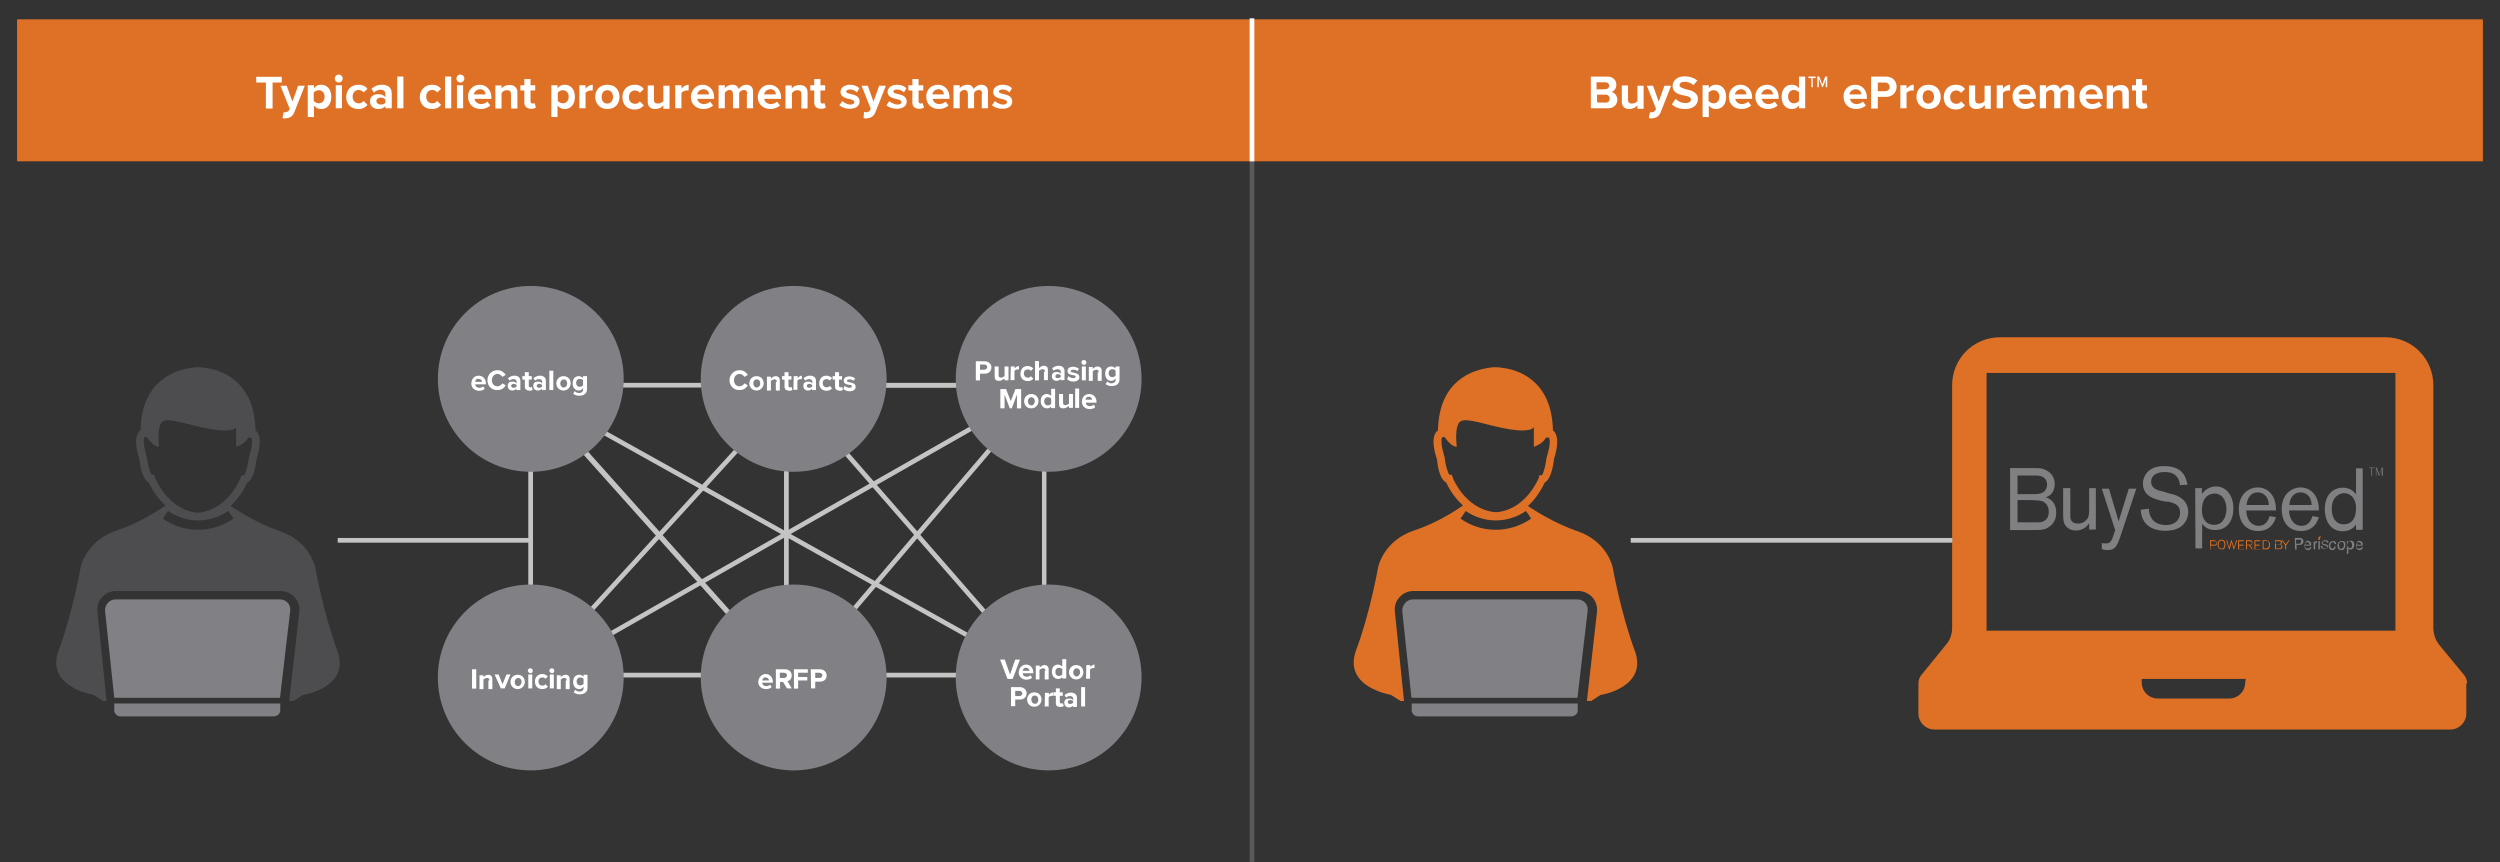 <?xml version="1.0" encoding="utf-8"?>
<!-- Generator: Adobe Illustrator 20.1.0, SVG Export Plug-In . SVG Version: 6.00 Build 0)  -->
<svg version="1.1" id="Layer_1" xmlns="http://www.w3.org/2000/svg" xmlns:xlink="http://www.w3.org/1999/xlink" x="0px" y="0px"
	 width="1008.9px" height="348px" viewBox="0 0 1008.9 348" style="enable-background:new 0 0 1008.9 348;" xml:space="preserve">
<rect x="0" y="0" width="1008.9" height="348" fill="#333333" stroke="none"/>
<style type="text/css">
	.st0{fill:#DF7126;}
	.st1{fill:#808085;}
	.st2{fill:#4D4D4F;}
	.st3{opacity:0.5;}
	.st4{fill:#FFFFFF;}
	.st5{fill:#807F82;}
	.st6{fill:#DE6F1D;}
	.st7{fill:#C4C4C4;}
</style>
<g>
	<g>
		<path class="st0" d="M659.7,262.5c-5.6-15-8.9-33.6-8.9-33.6s-2.1-10.5-14.4-14.6c-8.9-3.1-16.3-7.8-19.8-10.1
			c3.9-3.5,6-7.8,6.8-9.5c2.1-1,3.3-5.4,3.7-9.3c1.7-5.4,1.7-8.9,0.4-10.9c-0.2-0.4-0.6-0.6-0.8-0.8c-0.4-20.6-14.6-24.7-20.8-25.3
			l-1.4-0.2c0,0-0.4,0-1,0s-1,0-1,0l-1.4,0.2l0,0c-6.2,0.8-20.4,4.7-20.8,25.3c-0.2,0.2-0.6,0.4-0.8,0.8c-1.4,1.9-1.4,5.4,0.4,10.9
			c0.4,3.9,1.4,8.2,3.7,9.3c0.8,1.7,2.9,5.8,6.8,9.3c-3.3,2.3-10.9,7.2-19.8,10.1c-12.2,4.1-14.4,14.6-14.4,14.6s-3.3,18.8-8.9,33.6
			c-5.6,15,14,18.1,14,18.1l3.9,2.5c0,0,0.6,0,1.4,0l-3.7-36.1c-0.2-2.1,0.4-4.3,1.9-5.8c1.4-1.6,3.5-2.5,5.6-2.5H637
			c2.1,0,4.1,1,5.6,2.5c1.4,1.6,2.1,3.7,1.9,5.8l-4.1,36.1c1.2,0,1.7,0,1.7,0l3.9-2.5C645.7,280.6,665.3,277.5,659.7,262.5z
			 M586.3,192.8l-0.4-1.2h-1c-0.6-0.8-1.6-3.9-1.9-6.8v-0.2c-1.9-6.2-1.2-8-1-8.2h1c1,1.4,2.9,3.9,4.9,3.9c0,0-1.2-8.7,1.6-10.3
			c2.7-1.6,11.1,1.9,20,3.3c8.9,1.4,9.5-1,9.5-1v8c0,0,3.5-1,4.9-3.7h1.2c0.2,0.2,1,1.9-1,8.2v0.2c-0.4,2.9-1.2,6.2-1.9,6.8h-1
			l-0.2,1c0,0.2-4.9,12.2-16.1,13.8l0,0c-1.2,0.2-2.3,0-2.3,0C591.1,205,586.3,193,586.3,192.8z M589.4,209.3c0.8-1,1.4-2.1,2.1-3.1
			c7.4,5.1,16.9,5.1,24.3,0c0.8,1,1.4,2.1,2.1,3.1C609.2,215.3,597.9,215.3,589.4,209.3z"/>
	</g>
	<g>
		<path class="st1" d="M570.1,241.9h66.5c2.5,0,4.5,2.1,4.1,4.7l-4.1,35h-67l-3.7-35C565.8,244.1,567.8,241.9,570.1,241.9z"/>
	</g>
	<g>
		<path class="st1" d="M634,289.1h-61.8c-1.4,0-2.5-1.2-2.5-2.5v-2.7h67v2.7C636.8,288,635.6,289.1,634,289.1z"/>
	</g>
</g>
<g>
	<g>
		<path class="st2" d="M136.1,262.5c-5.6-15-8.9-33.6-8.9-33.6s-2.1-10.5-14.4-14.6c-8.9-3.1-16.3-7.8-19.8-10.1
			c3.9-3.5,6-7.8,6.8-9.5c2.1-1,3.3-5.4,3.7-9.3c1.7-5.4,1.7-8.9,0.4-10.9c-0.2-0.4-0.6-0.6-0.8-0.8c-0.4-20.6-14.6-24.7-20.8-25.3
			l-1.4-0.2c0,0-0.4,0-1,0s-1,0-1,0l-1.4,0.2l0,0c-6.2,0.8-20.4,4.7-20.8,25.3c-0.2,0.2-0.6,0.4-0.8,0.8c-1.4,1.9-1.4,5.4,0.4,10.9
			c0.4,3.9,1.4,8.2,3.7,9.3c0.8,1.7,2.9,5.8,6.8,9.3c-3.3,2.3-10.9,7.2-19.8,10.1c-12.2,4.1-14.4,14.6-14.4,14.6s-3.3,18.8-8.9,33.6
			c-5.6,15,14,18.1,14,18.1l3.9,2.5c0,0,0.6,0,1.4,0l-3.7-36.1c-0.2-2.1,0.4-4.3,1.9-5.8c1.4-1.6,3.5-2.5,5.6-2.5h66.5
			c2.1,0,4.1,1,5.6,2.5c1.4,1.6,2.1,3.7,1.9,5.8l-4.1,36.1c1.2,0,1.7,0,1.7,0l3.9-2.5C122.1,280.6,141.7,277.5,136.1,262.5z
			 M62.6,192.8l-0.4-1.2h-1c-0.6-0.8-1.6-3.9-1.9-6.8v-0.2c-1.9-6.2-1.2-8-1-8.2h1c1,1.4,2.9,3.9,4.9,3.9c0,0-1.2-8.7,1.6-10.3
			c2.7-1.6,11.1,1.9,20,3.3s9.5-1,9.5-1v8c0,0,3.5-1,4.9-3.7h1.2c0.2,0.2,1,1.9-1,8.2v0.2c-0.4,2.9-1.2,6.2-1.9,6.8h-1L97,193
			c0,0.2-4.9,12.2-16.1,13.8l0,0c-1.2,0.2-2.3,0-2.3,0C67.5,205,62.6,193,62.6,192.8z M65.7,209.3c0.8-1,1.4-2.1,2.1-3.1
			c7.4,5.1,16.9,5.1,24.3,0c0.8,1,1.4,2.1,2.1,3.1C85.5,215.3,74.3,215.3,65.7,209.3z"/>
	</g>
	<g>
		<path class="st1" d="M46.5,241.9H113c2.5,0,4.5,2.1,4.1,4.7l-4.1,35H46.1l-3.7-35C42.2,244.1,44.2,241.9,46.5,241.9z"/>
	</g>
	<g>
		<path class="st1" d="M110.4,289.1H48.6c-1.4,0-2.5-1.2-2.5-2.5v-2.7h67v2.7C113.1,288,112,289.1,110.4,289.1z"/>
	</g>
</g>
<g class="st3">
	<rect x="504.3" y="10.7" class="st1" width="1.9" height="337.1"/>
</g>
<g>
	<rect x="6.9" y="7.8" class="st0" width="498.4" height="57.3"/>
</g>
<g>
	<rect x="505.2" y="7.8" class="st0" width="496.8" height="57.3"/>
</g>
<g>
	<g>
		<path class="st4" d="M107.1,33.3h-3.7V31h10.3v2.3H110v10.5h-2.7V33.3H107.1z"/>
	</g>
	<g>
		<path class="st4" d="M115.1,45.3c0.6,0,1-0.2,1.4-0.6l0.4-0.8l-3.7-9.3h2.5L118,41l2.3-6.4h2.7l-4.3,10.9
			c-0.8,1.7-1.9,2.1-3.5,2.3c-0.2,0-1,0-1.2-0.2l0.4-2.1C114.5,45.3,114.9,45.3,115.1,45.3z"/>
	</g>
	<g>
		<path class="st4" d="M124.2,47.2V34.4h2.5v1.2c0.8-1,1.7-1.4,2.9-1.4c2.3,0,4.1,1.7,4.1,4.9c0,3.1-1.7,4.9-4.1,4.9
			c-1.2,0-2.1-0.4-2.9-1.4v4.7C126.7,47.2,124.2,47.2,124.2,47.2z M128.7,36.4c-0.8,0-1.7,0.4-2.1,1v3.3c0.4,0.6,1.4,1,2.1,1
			c1.4,0,2.3-1.2,2.3-2.7S130,36.4,128.7,36.4z"/>
	</g>
	<g>
		<path class="st4" d="M135.1,31.7c0-0.8,0.6-1.6,1.6-1.6c0.8,0,1.6,0.6,1.6,1.6c0,0.8-0.6,1.6-1.6,1.6
			C135.9,33.3,135.1,32.7,135.1,31.7z M135.5,34.4h2.5v9.3h-2.5V34.4z"/>
	</g>
	<g>
		<path class="st4" d="M144.6,34.2c1.9,0,3.1,0.8,3.7,1.7l-1.6,1.4c-0.4-0.6-1.2-1-1.9-1c-1.6,0-2.5,1.2-2.5,2.7
			c0,1.6,1,2.7,2.5,2.7c0.8,0,1.6-0.4,1.9-1l1.6,1.6c-0.6,0.8-1.7,1.7-3.7,1.7c-2.9,0-4.9-1.9-4.9-4.9
			C139.8,36.2,141.7,34.2,144.6,34.2z"/>
	</g>
	<g>
		<path class="st4" d="M155.5,42.8c-0.6,0.8-1.7,1.2-2.9,1.2c-1.6,0-3.3-1-3.3-3.1s1.7-2.9,3.3-2.9c1.2,0,2.3,0.4,2.9,1.2v-1.4
			c0-1-0.8-1.6-1.9-1.6c-1,0-1.9,0.4-2.7,1.2l-1-1.6c1.2-1,2.5-1.6,4.1-1.6c2.1,0,4.1,0.8,4.1,3.5v6h-2.5
			C155.5,43.7,155.5,42.8,155.5,42.8z M155.5,40.2c-0.4-0.6-1.2-0.8-1.9-0.8c-1,0-1.7,0.6-1.7,1.4c0,0.8,0.8,1.4,1.7,1.4
			c0.8,0,1.6-0.2,1.9-0.8V40.2z"/>
	</g>
	<g>
		<path class="st4" d="M160.3,30.9h2.5v12.8h-2.5V30.9z"/>
	</g>
	<g>
		<path class="st4" d="M174.3,34.2c1.9,0,3.1,0.8,3.7,1.7l-1.6,1.4c-0.4-0.6-1.2-1-1.9-1c-1.6,0-2.5,1.2-2.5,2.7
			c0,1.6,1,2.7,2.5,2.7c0.8,0,1.6-0.4,1.9-1l1.6,1.6c-0.6,0.8-1.7,1.7-3.7,1.7c-2.9,0-4.9-1.9-4.9-4.9
			C169.5,36.2,171.6,34.2,174.3,34.2z"/>
	</g>
	<g>
		<path class="st4" d="M179.6,30.9h2.5v12.8h-2.5V30.9z"/>
	</g>
	<g>
		<path class="st4" d="M184.2,31.7c0-0.8,0.6-1.6,1.6-1.6c0.8,0,1.6,0.6,1.6,1.6c0,0.8-0.6,1.6-1.6,1.6
			C185,33.3,184.2,32.7,184.2,31.7z M184.4,34.4h2.5v9.3h-2.5V34.4z"/>
	</g>
	<g>
		<path class="st4" d="M193.6,34.2c2.7,0,4.7,2.1,4.7,5.1v0.6h-6.8c0.2,1.2,1.2,2.1,2.7,2.1c0.8,0,1.9-0.4,2.5-1l1.2,1.6
			c-1,0.8-2.3,1.4-3.9,1.4c-2.9,0-5.1-1.9-5.1-4.9C188.7,36.4,190.9,34.2,193.6,34.2z M191.2,38.1h4.7c0-1-0.6-2.1-2.3-2.1
			C192,36.2,191.4,37.3,191.2,38.1z"/>
	</g>
	<g>
		<path class="st4" d="M206.2,38.1c0-1.4-0.6-1.7-1.7-1.7c-1,0-1.7,0.6-2.1,1.2v6.2h-2.5v-9.3h2.5v1.2c0.6-0.8,1.7-1.4,3.3-1.4
			c1.9,0,3.1,1.2,3.1,2.9v6.6h-2.5C206.2,43.7,206.2,38.1,206.2,38.1z"/>
	</g>
	<g>
		<path class="st4" d="M211.6,41.4v-4.9H210v-2.1h1.6v-2.5h2.5v2.5h1.9v2.1h-1.9v4.3c0,0.6,0.4,1,0.8,1s0.8-0.2,0.8-0.2l0.6,1.7
			c-0.4,0.4-1,0.6-1.9,0.6C212.6,43.9,211.6,43,211.6,41.4z"/>
	</g>
	<g>
		<path class="st4" d="M222.5,47.2V34.4h2.5v1.2c0.8-1,1.7-1.4,2.9-1.4c2.3,0,4.1,1.7,4.1,4.9c0,3.1-1.7,4.9-4.1,4.9
			c-1.2,0-2.1-0.4-2.9-1.4v4.7C225,47.2,222.5,47.2,222.5,47.2z M227.2,36.4c-0.8,0-1.7,0.4-2.1,1v3.3c0.4,0.6,1.4,1,2.1,1
			c1.4,0,2.3-1.2,2.3-2.7S228.5,36.4,227.2,36.4z"/>
	</g>
	<g>
		<path class="st4" d="M233.8,34.4h2.5v1.4c0.6-0.8,1.7-1.6,2.9-1.6v2.3c-0.2,0-0.4,0-0.6,0c-0.8,0-1.9,0.4-2.3,1v6.2h-2.5
			L233.8,34.4L233.8,34.4z"/>
	</g>
	<g>
		<path class="st4" d="M240.2,39.1c0-2.7,1.7-4.9,4.9-4.9s4.9,2.1,4.9,4.9c0,2.7-1.7,4.9-4.9,4.9S240.2,41.6,240.2,39.1z
			 M247.4,39.1c0-1.4-0.8-2.7-2.3-2.7s-2.3,1.2-2.3,2.7c0,1.6,0.8,2.7,2.3,2.7C246.6,41.8,247.4,40.4,247.4,39.1z"/>
	</g>
	<g>
		<path class="st4" d="M256.1,34.2c1.9,0,3.1,0.8,3.7,1.7l-1.6,1.6c-0.4-0.6-1.2-1-1.9-1c-1.6,0-2.5,1.2-2.5,2.7
			c0,1.6,1,2.7,2.5,2.7c0.8,0,1.6-0.4,1.9-1l1.6,1.6c-0.6,0.8-1.7,1.7-3.7,1.7c-2.9,0-4.9-1.9-4.9-4.9
			C251.1,36.2,253.2,34.2,256.1,34.2z"/>
	</g>
	<g>
		<path class="st4" d="M267.6,42.6c-0.6,0.8-1.7,1.4-3.3,1.4c-1.9,0-2.9-1.2-2.9-2.9v-6.6h2.5v5.6c0,1.4,0.6,1.7,1.7,1.7
			c1,0,1.7-0.6,2.1-1v-6.2h2.5v9.3h-2.5v-1.4h-0.1V42.6z"/>
	</g>
	<g>
		<path class="st4" d="M272.5,34.4h2.5v1.4c0.6-0.8,1.7-1.6,2.9-1.6v2.3c-0.2,0-0.4,0-0.6,0c-0.8,0-1.9,0.4-2.3,1v6.2h-2.5V34.4z"/>
	</g>
	<g>
		<path class="st4" d="M283.5,34.2c2.7,0,4.7,2.1,4.7,5.1v0.6h-6.8c0.2,1.2,1.2,2.1,2.7,2.1c0.8,0,1.9-0.4,2.5-1l1.2,1.6
			c-1,0.8-2.3,1.4-3.9,1.4c-2.9,0-5.1-1.9-5.1-4.9C278.9,36.4,280.8,34.2,283.5,34.2z M281.4,38.1h4.7c0-1-0.6-2.1-2.3-2.1
			C282.2,36.2,281.4,37.3,281.4,38.1z"/>
	</g>
	<g>
		<path class="st4" d="M301.6,37.9c0-0.8-0.4-1.6-1.4-1.6c-0.8,0-1.6,0.6-1.9,1.2v6.2h-2.5v-5.8c0-0.8-0.4-1.6-1.4-1.6
			c-0.8,0-1.6,0.6-1.9,1.2v6.2H290v-9.3h2.5v1.2c0.4-0.6,1.6-1.4,3.1-1.4c1.4,0,2.1,0.6,2.5,1.7c0.6-0.8,1.7-1.7,3.1-1.7
			c1.7,0,2.7,1,2.7,2.7v6.8h-2.5v-5.8C301.4,37.9,301.6,37.9,301.6,37.9z"/>
	</g>
	<g>
		<path class="st4" d="M310.5,34.2c2.7,0,4.7,2.1,4.7,5.1v0.6h-6.8c0.2,1.2,1.2,2.1,2.7,2.1c0.8,0,1.9-0.4,2.5-1l1.2,1.6
			c-1,0.8-2.3,1.4-3.9,1.4c-2.9,0-5.1-1.9-5.1-4.9C305.9,36.4,307.8,34.2,310.5,34.2z M308.4,38.1h4.7c0-1-0.6-2.1-2.3-2.1
			C309.2,36.2,308.4,37.3,308.4,38.1z"/>
	</g>
	<g>
		<path class="st4" d="M323.4,38.1c0-1.4-0.6-1.7-1.7-1.7c-1,0-1.7,0.6-2.1,1.2v6.2H317v-9.3h2.5v1.2c0.6-0.8,1.7-1.4,3.3-1.4
			c1.9,0,3.1,1.2,3.1,2.9v6.6h-2.5V38.1z"/>
	</g>
	<g>
		<path class="st4" d="M328.6,41.4v-4.9H327v-2.1h1.6v-2.5h2.5v2.5h1.9v2.1h-1.9v4.3c0,0.6,0.4,1,0.8,1s0.8-0.2,0.8-0.2l0.6,1.7
			c-0.4,0.4-1,0.6-1.9,0.6C329.6,43.9,328.6,43,328.6,41.4z"/>
	</g>
	<g>
		<path class="st4" d="M339.9,40.8c0.6,0.6,2.1,1.4,3.3,1.4c1,0,1.6-0.4,1.6-1s-0.8-1-1.9-1.2c-1.6-0.4-3.7-0.8-3.7-2.9
			c0-1.6,1.4-2.9,3.9-2.9c1.6,0,2.9,0.6,3.7,1.4l-1,1.7c-0.6-0.6-1.6-1.2-2.7-1.2c-1,0-1.6,0.4-1.6,0.8c0,0.6,0.8,0.8,1.7,1
			c1.6,0.4,3.7,0.8,3.7,3.1c0,1.7-1.4,2.9-4.1,2.9c-1.6,0-3.1-0.6-4.1-1.4L339.9,40.8z"/>
	</g>
	<g>
		<path class="st4" d="M349.6,45.3c0.6,0,1-0.2,1.4-0.6l0.4-0.8l-3.7-9.3h2.5l2.3,6.4l2.3-6.4h2.7l-4.3,10.9
			c-0.8,1.7-1.9,2.1-3.5,2.3c-0.2,0-1,0-1.2-0.2l0.2-2.5C349,45.3,349.4,45.3,349.6,45.3z"/>
	</g>
	<g>
		<path class="st4" d="M358.9,40.8c0.6,0.6,2.1,1.4,3.3,1.4c1,0,1.6-0.4,1.6-1s-0.8-1-1.9-1.2c-1.6-0.4-3.7-0.8-3.7-2.9
			c0-1.6,1.4-2.9,3.9-2.9c1.6,0,2.9,0.6,3.7,1.4l-1,1.7c-0.6-0.6-1.6-1.2-2.7-1.2c-1,0-1.6,0.4-1.6,0.8c0,0.6,0.8,0.8,1.7,1
			c1.6,0.4,3.7,0.8,3.7,3.1c0,1.7-1.4,2.9-4.1,2.9c-1.6,0-3.1-0.6-4.1-1.4L358.9,40.8z"/>
	</g>
	<g>
		<path class="st4" d="M368.2,41.4v-4.9h-1.6v-2.1h1.6v-2.5h2.5v2.5h1.9v2.1h-1.9v4.3c0,0.6,0.4,1,0.8,1s0.8-0.2,0.8-0.2l0.6,1.7
			c-0.4,0.4-1,0.6-1.9,0.6C369.2,43.9,368.2,43,368.2,41.4z"/>
	</g>
	<g>
		<path class="st4" d="M378.5,34.2c2.7,0,4.7,2.1,4.7,5.1v0.6h-6.8c0.2,1.2,1.2,2.1,2.7,2.1c0.8,0,1.9-0.4,2.5-1l1.2,1.6
			c-1,0.8-2.3,1.4-3.9,1.4c-2.9,0-5.1-1.9-5.1-4.9C373.7,36.4,375.6,34.2,378.5,34.2z M376.2,38.1h4.7c0-1-0.6-2.1-2.3-2.1
			C377,36.2,376.4,37.3,376.2,38.1z"/>
	</g>
	<g>
		<path class="st4" d="M396.4,37.9c0-0.8-0.4-1.6-1.4-1.6c-0.8,0-1.6,0.6-1.9,1.2v6.2h-2.5v-5.8c0-0.8-0.4-1.6-1.4-1.6
			c-0.8,0-1.6,0.6-1.9,1.2v6.2h-2.5v-9.3h2.5v1.2c0.4-0.6,1.6-1.4,3.1-1.4c1.4,0,2.1,0.6,2.5,1.7c0.6-0.8,1.7-1.7,3.1-1.7
			c1.7,0,2.7,1,2.7,2.7v6.8h-2.5v-5.8C396.2,37.9,396.4,37.9,396.4,37.9z"/>
	</g>
	<g>
		<path class="st4" d="M401.5,40.8c0.6,0.6,2.1,1.4,3.3,1.4c1,0,1.6-0.4,1.6-1s-0.8-1-1.9-1.2c-1.6-0.4-3.7-0.8-3.7-2.9
			c0-1.6,1.4-2.9,3.9-2.9c1.6,0,2.9,0.6,3.7,1.4l-1,1.7c-0.6-0.6-1.6-1.2-2.7-1.2c-1,0-1.6,0.4-1.6,0.8c0,0.6,0.8,0.8,1.7,1
			c1.6,0.4,3.7,0.8,3.7,3.1c0,1.7-1.4,2.9-4.1,2.9c-1.6,0-3.1-0.6-4.1-1.4L401.5,40.8z"/>
	</g>
</g>
<g>
	<g>
		<path class="st4" d="M641.8,30.9h6.8c2.5,0,3.7,1.6,3.7,3.3c0,1.6-1,2.7-2.1,2.9c1.4,0.2,2.5,1.6,2.5,3.1c0,1.9-1.4,3.5-3.7,3.5
			h-7V30.9H641.8z M647.8,36c1,0,1.6-0.6,1.6-1.4c0-0.8-0.6-1.4-1.6-1.4h-3.5v2.9L647.8,36L647.8,36z M648,41.4c1,0,1.6-0.6,1.6-1.6
			c0-0.8-0.6-1.6-1.6-1.6h-3.5v3.1C644.5,41.4,648,41.4,648,41.4z"/>
	</g>
	<g>
		<path class="st4" d="M660.7,42.6c-0.6,0.8-1.7,1.4-3.3,1.4c-1.9,0-2.9-1.2-2.9-2.9v-6.6h2.5v5.6c0,1.4,0.6,1.7,1.7,1.7
			c1,0,1.7-0.6,2.1-1v-6.2h2.5v9.3h-2.5v-1.4h-0.1V42.6z"/>
	</g>
	<g>
		<path class="st4" d="M666.5,45.3c0.6,0,1-0.2,1.4-0.6l0.4-0.8l-3.7-9.3h2.5l2.3,6.4l2.3-6.4h2.7l-4.3,10.9
			c-0.8,1.7-1.9,2.1-3.5,2.3c-0.2,0-1,0-1.2-0.2l0.4-2.1C665.9,45.3,666.1,45.3,666.5,45.3z"/>
	</g>
	<g>
		<path class="st4" d="M676.2,39.9c1,1,2.3,1.7,4.1,1.7c1.6,0,2.1-0.8,2.1-1.4c0-1-1.2-1.4-2.5-1.6c-2.1-0.4-4.9-1-4.9-3.9
			c0-2.1,1.7-3.9,4.9-3.9c1.9,0,3.7,0.6,5.1,1.7l-1.6,1.9c-1-1-2.3-1.4-3.7-1.4c-1.2,0-1.9,0.6-1.9,1.4c0,0.8,1.2,1.2,2.5,1.6
			c2.1,0.4,4.9,1.2,4.9,3.9c0,2.3-1.7,4.1-5.1,4.1c-2.5,0-4.3-0.8-5.4-1.9L676.2,39.9z"/>
	</g>
	<g>
		<path class="st4" d="M687.1,47.2V34.4h2.5v1.2c0.8-1,1.7-1.4,2.9-1.4c2.3,0,4.1,1.7,4.1,4.9c0,3.1-1.7,4.9-4.1,4.9
			c-1.2,0-2.1-0.4-2.9-1.4v4.7C689.6,47.2,687.1,47.2,687.1,47.2z M691.6,36.4c-0.8,0-1.7,0.4-2.1,1v3.3c0.4,0.6,1.4,1,2.1,1
			c1.4,0,2.3-1.2,2.3-2.7C693.9,37.5,692.9,36.4,691.6,36.4z"/>
	</g>
	<g>
		<path class="st4" d="M702.4,34.2c2.7,0,4.7,2.1,4.7,5.1v0.6h-6.8c0.2,1.2,1.2,2.1,2.7,2.1c0.8,0,1.9-0.4,2.5-1l1.2,1.6
			c-1,0.8-2.3,1.4-3.9,1.4c-2.9,0-5.1-1.9-5.1-4.9C697.6,36.4,699.7,34.2,702.4,34.2z M700.1,38.1h4.7c0-1-0.6-2.1-2.3-2.1
			C700.9,36.2,700.3,37.3,700.1,38.1z"/>
	</g>
	<g>
		<path class="st4" d="M713.1,34.2c2.7,0,4.7,2.1,4.7,5.1v0.6H711c0.2,1.2,1.2,2.1,2.7,2.1c0.8,0,1.9-0.4,2.5-1l1.2,1.6
			c-1,0.8-2.3,1.4-3.9,1.4c-2.9,0-5.1-1.9-5.1-4.9C708.3,36.4,710.2,34.2,713.1,34.2z M710.8,38.1h4.7c0-1-0.6-2.1-2.3-2.1
			C711.6,36.2,711,37.3,710.8,38.1z"/>
	</g>
	<g>
		<path class="st4" d="M726,42.6c-0.8,1-1.7,1.4-2.9,1.4c-2.3,0-4.1-1.7-4.1-4.9s1.7-4.9,4.1-4.9c1.2,0,2.1,0.4,2.9,1.4v-4.7h2.5
			v12.8H726V42.6z M726,37.3c-0.4-0.6-1.4-1-2.1-1c-1.4,0-2.3,1.2-2.3,2.7c0,1.6,1,2.7,2.3,2.7c0.8,0,1.7-0.4,2.1-1V37.3z"/>
	</g>
	<g>
		<path class="st4" d="M731.6,35.2H731v-3.7h-1.2v-0.6h2.9v0.6h-1.2L731.6,35.2L731.6,35.2z M737,31.7l-1.4,3.5h-0.2l-1.4-3.5v3.5
			h-0.6v-4.3h0.8l1.2,3.1l1.2-3.1h0.8v4.3h-0.6v-3.5H737z"/>
	</g>
	<g>
		<path class="st4" d="M748.7,34.2c2.7,0,4.7,2.1,4.7,5.1v0.6h-6.8c0.2,1.2,1.2,2.1,2.7,2.1c0.8,0,1.9-0.4,2.5-1l1.2,1.6
			c-1,0.8-2.3,1.4-3.9,1.4c-2.9,0-5.1-1.9-5.1-4.9C743.8,36.4,745.8,34.2,748.7,34.2z M746.4,38.1h4.7c0-1-0.6-2.1-2.3-2.1
			C747.1,36.2,746.4,37.3,746.4,38.1z"/>
	</g>
	<g>
		<path class="st4" d="M755.1,30.9h6c2.7,0,4.3,1.9,4.3,4.1s-1.6,4.1-4.3,4.1h-3.3v4.7h-2.7V30.9z M760.7,33.3h-2.9v3.5h2.9
			c1.2,0,1.9-0.8,1.9-1.7S761.9,33.3,760.7,33.3z"/>
	</g>
	<g>
		<path class="st4" d="M766.9,34.4h2.5v1.4c0.6-0.8,1.7-1.6,2.9-1.6v2.3c-0.2,0-0.4,0-0.6,0c-0.8,0-1.9,0.4-2.3,1v6.2h-2.5
			L766.9,34.4L766.9,34.4z"/>
	</g>
	<g>
		<path class="st4" d="M773.4,39.1c0-2.7,1.7-4.9,4.9-4.9c3.1,0,4.9,2.1,4.9,4.9c0,2.7-1.7,4.9-4.9,4.9
			C775.3,43.9,773.4,41.6,773.4,39.1z M780.5,39.1c0-1.4-0.8-2.7-2.3-2.7s-2.3,1.2-2.3,2.7c0,1.6,0.8,2.7,2.3,2.7
			S780.5,40.4,780.5,39.1z"/>
	</g>
	<g>
		<path class="st4" d="M789.3,34.2c1.9,0,3.1,0.8,3.7,1.7l-1.6,1.6c-0.4-0.6-1.2-1-1.9-1c-1.6,0-2.5,1.2-2.5,2.7
			c0,1.6,1,2.7,2.5,2.7c0.8,0,1.6-0.4,1.9-1l1.6,1.6c-0.6,0.8-1.7,1.7-3.7,1.7c-2.9,0-4.9-1.9-4.9-4.9
			C784.4,36.2,786.4,34.2,789.3,34.2z"/>
	</g>
	<g>
		<path class="st4" d="M800.8,42.6c-0.6,0.8-1.7,1.4-3.3,1.4c-1.9,0-2.9-1.2-2.9-2.9v-6.6h2.5v5.6c0,1.4,0.6,1.7,1.7,1.7
			c1,0,1.7-0.6,2.1-1v-6.2h2.5v9.3H801v-1.4h-0.2V42.6z"/>
	</g>
	<g>
		<path class="st4" d="M805.8,34.4h2.5v1.4c0.6-0.8,1.7-1.6,2.9-1.6v2.3c-0.2,0-0.4,0-0.6,0c-0.8,0-1.9,0.4-2.3,1v6.2h-2.5
			L805.8,34.4L805.8,34.4z"/>
	</g>
	<g>
		<path class="st4" d="M816.9,34.2c2.7,0,4.7,2.1,4.7,5.1v0.6h-6.8c0.2,1.2,1.2,2.1,2.7,2.1c0.8,0,1.9-0.4,2.5-1l1.2,1.6
			c-1,0.8-2.3,1.4-3.9,1.4c-2.9,0-5.1-1.9-5.1-4.9C812,36.4,814,34.2,816.9,34.2z M814.6,38.1h4.7c0-1-0.6-2.1-2.3-2.1
			C815.3,36.2,814.7,37.3,814.6,38.1z"/>
	</g>
	<g>
		<path class="st4" d="M834.8,37.9c0-0.8-0.4-1.6-1.4-1.6c-0.8,0-1.6,0.6-1.9,1.2v6.2H829v-5.8c0-0.8-0.4-1.6-1.4-1.6
			c-0.8,0-1.6,0.6-1.9,1.2v6.2h-2.5v-9.3h2.5v1.2c0.4-0.6,1.6-1.4,3.1-1.4c1.4,0,2.1,0.6,2.5,1.7c0.6-0.8,1.7-1.7,3.1-1.7
			c1.7,0,2.7,1,2.7,2.7v6.8h-2.5v-5.8C834.6,37.9,834.8,37.9,834.8,37.9z"/>
	</g>
	<g>
		<path class="st4" d="M843.9,34.2c2.7,0,4.7,2.1,4.7,5.1v0.6h-6.8c0.2,1.2,1.2,2.1,2.7,2.1c0.8,0,1.9-0.4,2.5-1l1.2,1.6
			c-1,0.8-2.3,1.4-3.9,1.4c-2.9,0-5.1-1.9-5.1-4.9C839,36.4,841,34.2,843.9,34.2z M841.6,38.1h4.7c0-1-0.6-2.1-2.3-2.1
			C842.3,36.2,841.8,37.3,841.6,38.1z"/>
	</g>
	<g>
		<path class="st4" d="M856.5,38.1c0-1.4-0.6-1.7-1.7-1.7c-1,0-1.7,0.6-2.1,1.2v6.2h-2.5v-9.3h2.5v1.2c0.6-0.8,1.7-1.4,3.3-1.4
			c1.9,0,3.1,1.2,3.1,2.9v6.6h-2.5L856.5,38.1L856.5,38.1z"/>
	</g>
	<g>
		<path class="st4" d="M862,41.4v-4.9h-1.6v-2.1h1.6v-2.5h2.5v2.5h1.9v2.1h-1.9v4.3c0,0.6,0.4,1,0.8,1c0.4,0,0.8-0.2,0.8-0.2
			l0.6,1.7c-0.4,0.4-1,0.6-1.9,0.6C862.7,43.9,862,43,862,41.4z"/>
	</g>
</g>
<g>
	<path class="st0" d="M995.6,275.7c0-1.2-0.4-2.3-1.2-3.3l-9.9-12c-1.6-1.9-2.5-4.5-2.5-7v-97.9c0-10.7-8.5-19.4-19.4-19.4H807.2
		c-10.7,0-19.4,8.5-19.4,19.4v97.9c0,2.5-0.8,4.9-2.5,6.8l-9.9,12.2c-0.8,1-1.2,2.1-1.2,3.3V288c0,3.5,2.9,6.4,6.4,6.4h208.3
		c3.5,0,6.4-2.9,6.4-6.4v-12.2L995.6,275.7L995.6,275.7z M906.1,275.3c0,3.7-2.9,6.6-6.6,6.6h-28.6c-3.7,0-6.6-2.9-6.6-6.6V274h42
		L906.1,275.3L906.1,275.3z M966.7,241.5v13h-165v-104l0,0h165l0,0V241.5z"/>
</g>
<g>
	<g>
		<g>
			<g>
				<g>
					<path class="st5" d="M926.1,217.1h2.1c0.4,0,0.8,0.2,1,0.4s0.4,0.6,0.4,1s-0.2,0.6-0.4,1c-0.2,0.2-0.6,0.4-1,0.4h-1.4v1.9h-0.6
						L926.1,217.1L926.1,217.1L926.1,217.1z M928.4,217.8c-0.2,0-0.4,0-0.6,0h-1.2v1.6h1.2c0.2,0,0.6,0,0.6-0.2
						c0.2-0.2,0.2-0.4,0.2-0.6C928.8,218,928.6,217.8,928.4,217.8z"/>
				</g>
				<g>
					<path class="st5" d="M931.9,218.4c0.2,0.2,0.4,0.2,0.6,0.4c0.2,0.2,0.2,0.4,0.2,0.6s0,0.4,0,0.8h-2.5c0,0.4,0,0.6,0.2,0.8
						s0.4,0.4,0.8,0.4c0.2,0,0.6,0,0.8-0.2s0.2-0.2,0.2-0.4h0.6c0,0.2,0,0.2-0.2,0.4c0,0.2-0.2,0.2-0.2,0.4
						c-0.2,0.2-0.4,0.2-0.6,0.4c-0.2,0-0.2,0-0.4,0c-0.4,0-0.8-0.2-1-0.4c-0.2-0.4-0.4-0.8-0.4-1.4c0-0.6,0.2-1,0.4-1.4
						s0.6-0.6,1.2-0.6C931.5,218.2,931.7,218.4,931.9,218.4z M932.1,219.8c0-0.2,0-0.4-0.2-0.6c-0.2-0.2-0.4-0.4-0.8-0.4
						c-0.2,0-0.4,0-0.6,0.2c-0.2,0.2-0.2,0.4-0.2,0.8H932.1z"/>
				</g>
				<g>
					<path class="st5" d="M933.3,218.4h0.6v0.6c0-0.2,0.2-0.2,0.4-0.4s0.4-0.2,0.6-0.2l0,0c0,0,0,0,0.2,0v0.6l0,0l0,0
						c-0.2,0-0.6,0-0.6,0.2c-0.2,0.2-0.2,0.4-0.2,0.6v1.9h-0.6v-3.3L933.3,218.4L933.3,218.4z"/>
				</g>
				<g>
					<path class="st5" d="M935.6,218.4h0.6v3.3h-0.6V218.4z"/>
				</g>
				<g>
					<path class="st5" d="M937.3,220.8c0,0.2,0,0.4,0.2,0.4c0.2,0.2,0.4,0.2,0.8,0.2c0.2,0,0.4,0,0.6-0.2c0.2,0,0.2-0.2,0.2-0.4
						s0-0.2-0.2-0.4c0,0-0.2-0.2-0.6-0.2l-0.4-0.2c-0.2,0-0.6-0.2-0.6-0.2c-0.2-0.2-0.4-0.4-0.4-0.6c0-0.4,0.2-0.6,0.4-0.8
						s0.6-0.4,1-0.4c0.6,0,1,0.2,1.2,0.4s0.2,0.4,0.2,0.6h-0.6c0-0.2,0-0.2-0.2-0.4s-0.4-0.2-0.8-0.2c-0.2,0-0.4,0-0.6,0.2
						c-0.2,0-0.2,0.2-0.2,0.4s0,0.2,0.2,0.4c0,0,0.2,0.2,0.4,0.2h0.4c0.4,0.2,0.8,0.2,0.8,0.2c0.2,0.2,0.4,0.4,0.4,0.6
						c0,0.4-0.2,0.6-0.4,0.8s-0.6,0.4-1,0.4c-0.6,0-0.8-0.2-1.2-0.4c-0.2-0.2-0.4-0.6-0.4-0.8h0.8L937.3,220.8L937.3,220.8z"/>
				</g>
				<g>
					<path class="st5" d="M942.4,218.6c0.2,0.2,0.4,0.6,0.4,1h-0.6c0-0.2-0.2-0.4-0.2-0.6c-0.2-0.2-0.4-0.2-0.6-0.2
						c-0.4,0-0.6,0.2-0.8,0.6c-0.2,0.2-0.2,0.6-0.2,0.8c0,0.4,0,0.6,0.2,0.8s0.4,0.4,0.6,0.4s0.4,0,0.6-0.2c0.2-0.2,0.2-0.4,0.2-0.6
						h0.6c0,0.4-0.2,0.8-0.4,1s-0.6,0.4-1,0.4s-0.8-0.2-1-0.4c-0.2-0.4-0.4-0.8-0.4-1.2c0-0.6,0.2-1,0.4-1.4s0.6-0.6,1.2-0.6
						C942,218.2,942.2,218.4,942.4,218.6z"/>
				</g>
				<g>
					<path class="st5" d="M946.1,218.6c0.4,0.2,0.4,0.8,0.4,1.4c0,0.6-0.2,1-0.4,1.4s-0.6,0.6-1.2,0.6c-0.4,0-0.8-0.2-1.2-0.4
						c-0.2-0.4-0.4-0.8-0.4-1.2c0-0.6,0.2-1,0.4-1.4s0.6-0.6,1.2-0.6C945.3,218.2,945.7,218.4,946.1,218.6z M945.7,220.9
						c0.2-0.2,0.2-0.6,0.2-1s0-0.6-0.2-0.8c-0.2-0.4-0.4-0.4-0.8-0.4c-0.4,0-0.6,0.2-0.8,0.4s-0.2,0.6-0.2,1s0,0.6,0.2,1
						c0.2,0.2,0.4,0.4,0.8,0.4C945.3,221.3,945.5,221.1,945.7,220.9z"/>
				</g>
				<g>
					<path class="st5" d="M947.1,218.4h0.6v0.4c0.2-0.2,0.2-0.2,0.4-0.4s0.4-0.2,0.6-0.2c0.4,0,0.8,0.2,1,0.4s0.4,0.8,0.4,1.2
						c0,0.8-0.2,1.2-0.6,1.6c-0.2,0.2-0.6,0.4-0.8,0.4s-0.4,0-0.6-0.2c-0.2,0-0.2-0.2-0.4-0.4v2.3h-0.6L947.1,218.4L947.1,218.4z
						 M949,220.9c0.2-0.2,0.2-0.6,0.2-1c0-0.2,0-0.6-0.2-0.8c-0.2-0.4-0.4-0.6-0.8-0.6c-0.4,0-0.6,0.2-0.8,0.6
						c0,0.2-0.2,0.4-0.2,0.8c0,0.2,0,0.4,0.2,0.6c0.2,0.4,0.4,0.6,0.8,0.6C948.6,221.3,949,221.1,949,220.9z"/>
				</g>
				<g>
					<path class="st5" d="M952.7,218.4c0.2,0.2,0.4,0.2,0.6,0.4c0.2,0.2,0.2,0.4,0.2,0.6s0,0.4,0,0.8H951c0,0.4,0,0.6,0.2,0.8
						s0.4,0.4,0.8,0.4c0.2,0,0.6,0,0.8-0.2c0-0.2,0.2-0.2,0.2-0.4h0.6c0,0.2,0,0.2-0.2,0.4c0,0.2-0.2,0.2-0.2,0.4
						c-0.2,0.2-0.4,0.2-0.6,0.4c-0.2,0-0.2,0-0.4,0c-0.4,0-0.8-0.2-1-0.4c-0.2-0.4-0.4-0.8-0.4-1.4c0-0.6,0.2-1,0.4-1.4
						s0.6-0.6,1.2-0.6C952.1,218.2,952.5,218.4,952.7,218.4z M952.9,219.8c0-0.2,0-0.4-0.2-0.6c-0.2-0.2-0.4-0.4-0.8-0.4
						c-0.2,0-0.4,0-0.6,0.2c-0.2,0.2-0.2,0.4-0.2,0.8H952.9z"/>
				</g>
			</g>
			<g>
				<path class="st6" d="M936.8,216.9c0,0-0.6-0.2-0.6,0.4c0,0.2,0,0.6,0,0.6h-0.6v-0.6c0,0,0-0.4,0.2-0.6c0.4-0.4,0.8-0.2,0.8-0.2
					v0.4L936.8,216.9L936.8,216.9z"/>
			</g>
		</g>
		<g>
			<g>
				<path class="st5" d="M811.2,188.9h9.7c1.4,0,2.1,0,3.1,0.2c2.3,0.6,5.2,2.3,5.2,6.2c0,3.1-1.7,4.9-3.7,5.4
					c1,0.2,4.3,1.4,4.3,6.2c0,1.2-0.2,3.9-2.7,5.6c-1.7,1.4-3.5,1.4-7,1.4h-8.9L811.2,188.9L811.2,188.9z M814.2,191.8v7.6h4.9
					c3.5,0,5.2,0,6.4-1.7c0.4-0.6,0.6-1.6,0.6-2.1c0-3.5-3.3-3.7-4.5-3.7h-7.4V191.8z M814.2,202.1v8.7h7c1.7,0,2.3,0,2.9-0.2
					c1.9-0.6,2.7-2.1,2.7-4.1c0-2.9-1.9-3.9-2.3-4.1c-1-0.4-1.7-0.4-4.7-0.6h-5.6L814.2,202.1L814.2,202.1z"/>
			</g>
			<g>
				<path class="st5" d="M832.8,197h2.7v9.5c0,1.7,0,1.9,0,2.3c0.2,2.1,1.9,2.5,3.1,2.5c1.6,0,2.9-0.8,3.5-1.6c1-1.2,1-2.5,1-4.5
					V197h2.7v16.7h-2.7v-2.5c-0.6,0.8-2.1,2.9-5.4,2.9c-2.1,0-3.3-1-3.9-1.7c-1.2-1.4-1.2-2.9-1.2-5.6V197H832.8z"/>
			</g>
			<g>
				<path class="st5" d="M862.2,197l-6.6,19.8c-1.2,3.3-1.9,5.2-4.9,5.2c-1.2,0-1.9-0.2-2.5-0.4v-2.5c0.4,0.2,1,0.2,1.7,0.2
					c1.9,0,2.3-1.2,3.1-3.5l0.6-1.9l-5.4-16.7h2.9l3.9,13.2l4.1-13.2h3.1L862.2,197L862.2,197z"/>
			</g>
			<g>
				<path class="st5" d="M873.2,202.3c-3.5-0.8-8.4-1.9-8.4-7.2c0-2.5,1.4-4.1,2.1-4.9c2.1-1.9,4.7-2.1,6.4-2.1s4.3,0.2,6.4,1.7
					c2.3,1.7,2.7,4.3,3.1,5.8l-3.1,0.2c0-0.8-0.2-2.7-1.9-4.1c-1.2-1-2.7-1.2-4.3-1.2c-2.9,0-5.4,1.2-5.4,3.9s2.5,3.5,4.7,3.9
					l2.5,0.8c1.7,0.4,2.7,0.6,3.7,1.2c3.5,1.6,4.1,4.7,4.1,6.2c0,2.3-1,4.5-2.9,6c-2.3,1.6-5.1,1.7-6.4,1.7c-2.1,0-9.5-0.4-9.9-8.5
					l3.3-0.4c0,1,0.2,3.1,1.9,4.9c1.4,1.2,3.1,1.7,4.9,1.7c3.3,0,5.8-1.7,5.8-5.1c0-2.9-2.1-3.7-4.5-4.3L873.2,202.3z"/>
			</g>
			<g>
				<path class="st5" d="M885.9,197h2.7v2.3c0.6-0.6,0.8-1,1.6-1.6c1-0.8,2.5-1.4,4.1-1.4c3.5,0,7,2.9,7,8.9c0,4.7-2.3,8.7-7.4,8.7
					c-2.1,0-3.9-0.8-5.2-2.5v9.9H886L885.9,197L885.9,197z M888.6,205.8c0,3.7,1.7,6,4.9,6c1,0,1.9-0.2,2.7-0.8s2.3-2.3,2.3-5.6
					c0-3.9-2.1-6.4-5.1-6.2C890.3,199.4,888.6,201.9,888.6,205.8z"/>
			</g>
			<g>
				<path class="st5" d="M918.5,208.7c-0.4,1.2-1.7,5.6-7.2,5.6c-4.7,0-7.8-3.3-7.8-8.9c0-6.2,4.3-8.7,7.6-8.7c2.9,0,6,1.7,7,5.8
					c0.4,1.4,0.4,2.7,0.4,3.5h-12c0,2.7,1.4,6.2,5.1,6.2c2.3,0,3.7-1.7,4.3-3.9L918.5,208.7z M915.6,203.8c-0.2-4.5-3.3-5.1-4.5-5.1
					c-2.3,0-4.1,1.7-4.5,5.1H915.6z"/>
			</g>
			<g>
				<path class="st5" d="M935.8,208.7c-0.4,1.2-1.7,5.6-7.2,5.6c-4.7,0-7.8-3.3-7.8-8.9c0-6.2,4.3-8.7,7.6-8.7c2.9,0,6,1.7,7,5.8
					c0.4,1.4,0.4,2.7,0.4,3.5h-12c0,2.7,1.4,6.2,5.1,6.2c2.3,0,3.7-1.7,4.3-3.9L935.8,208.7z M932.9,203.8c-0.2-4.5-3.3-5.1-4.5-5.1
					c-2.3,0-4.3,1.7-4.5,5.1H932.9z"/>
			</g>
			<g>
				<path class="st5" d="M953.5,188.7v25.1h-2.7v-2.1c-0.6,0.8-2.1,2.7-5.4,2.7c-4.5,0-7.2-3.7-7.2-8.9c0-6.6,4.1-8.7,7.2-8.7
					c1,0,3.7,0.2,5.4,2.7V189h2.7V188.7z M941,205.4c0,3.5,1.6,6.2,4.9,6.2c3.1,0,4.9-2.3,4.9-6.4c0-4.7-2.7-6.2-4.9-6.2
					C944,199.2,941,200.4,941,205.4z"/>
			</g>
		</g>
		<g>
			<g>
				<path class="st6" d="M892.3,221.7h-0.4V218h1.2c0.6,0,0.8,0,1,0.2s0.6,0.4,0.6,1c0,0.2,0,0.8-0.8,1c-0.2,0-0.2,0-1,0h-0.8v1.6
					h0.2V221.7z M892.3,219.8h0.8h0.2c0.4,0,0.6,0,0.6,0c0.4,0,0.6-0.4,0.6-0.6c0-0.2,0-0.4-0.2-0.6c-0.2-0.2-0.2-0.2-1-0.2h-1
					L892.3,219.8L892.3,219.8z"/>
			</g>
			<g>
				<path class="st6" d="M897.7,221.3c-0.4,0.4-0.8,0.4-1.2,0.4s-0.8-0.2-1.2-0.6c-0.2-0.4-0.4-0.8-0.4-1.4c0-1,0.6-1.9,1.6-1.9
					c1.2,0,1.6,1,1.6,1.9C898.1,220.4,897.9,220.9,897.7,221.3z M896.5,218.2c-1,0-1.2,1-1.2,1.6s0.2,1.6,1.2,1.6
					c1.2,0,1.2-1.4,1.2-1.6C897.7,219.2,897.5,218.2,896.5,218.2z"/>
			</g>
			<g>
				<path class="st6" d="M901.6,221.7h-0.2l-0.8-2.9l-0.8,2.9h-0.2l-1.2-3.7h0.4l0.8,2.9l0.8-2.9h0.2l1,2.9l0.8-2.9h0.4L901.6,221.7
					z"/>
			</g>
			<g>
				<path class="st6" d="M905.7,221.7h-2.5V218h2.3v0.4h-1.9v1.4h1.7v0.4h-1.7v1.4h2.1L905.7,221.7L905.7,221.7z"/>
			</g>
			<g>
				<path class="st6" d="M909.2,221.7h-0.4l-1.2-1.6h-0.8v1.6h-0.4V218h1c0.6,0,0.8,0,1,0c0.6,0.2,0.6,0.8,0.6,1
					c0,0.4-0.2,0.6-0.2,0.8c-0.2,0.2-0.6,0.2-0.8,0.2L909.2,221.7z M906.8,219.8h0.8c0.2,0,0.4,0,0.6,0c0.4,0,0.6-0.4,0.6-0.6
					c0-0.4-0.2-0.6-0.6-0.8c-0.2,0-0.2,0-0.6,0h-0.8V219.8z"/>
			</g>
			<g>
				<path class="st6" d="M912.3,221.7h-2.5V218h2.3v0.4h-1.9v1.4h1.7v0.4h-1.7v1.4h2.1L912.3,221.7L912.3,221.7z"/>
			</g>
			<g>
				<path class="st6" d="M913.1,221.7V218h1c0.4,0,0.8,0,1,0.2c0.6,0.2,1,0.8,1,1.7c0,0.6-0.2,1.2-0.6,1.6c-0.4,0.2-0.6,0.2-1.4,0.2
					H913.1z M913.5,221.3h0.6c0.4,0,0.8,0,1-0.2c0.4-0.2,0.6-0.6,0.6-1.4c0-0.6-0.2-1.2-0.8-1.4c-0.2,0-0.4,0-0.8,0h-0.6V221.3z"/>
			</g>
			<g>
				<path class="st6" d="M919.7,218c0.2,0,0.6,0,1,0.2c0.2,0.2,0.2,0.4,0.2,0.6c0,0.6-0.4,0.8-0.6,0.8l0,0l0,0
					c0.4,0.2,0.8,0.4,0.8,1c0,0.4-0.2,1-0.8,1c-0.2,0-0.4,0-1,0h-1.2V218H919.7z M918.5,219.6h1c0.2,0,0.6,0,0.8-0.2
					s0.2-0.2,0.2-0.4s0-0.4-0.2-0.4c-0.2-0.2-0.4-0.2-0.8-0.2h-1.2v1.2L918.5,219.6L918.5,219.6z M918.5,221.3h1c0.2,0,0.4,0,0.4,0
					c0.4,0,0.8-0.2,0.8-0.8s-0.6-0.8-0.6-0.8c-0.2,0-0.4,0-0.6,0h-1L918.5,221.3L918.5,221.3z"/>
			</g>
			<g>
				<path class="st6" d="M922.6,221.7h-0.4v-1.6l-1.4-2.1h0.4l1.2,1.7l1.2-1.7h0.4l-1.4,2.1V221.7z"/>
			</g>
		</g>
	</g>
	<g>
		<g>
			<path class="st5" d="M957.4,192H957v-3.1h-1v-0.2h2.3v0.2h-1v3.1H957.4z"/>
		</g>
		<g>
			<path class="st5" d="M961.4,192h-0.2v-2.9l-1,2.9H960l-1-2.9v2.9h-0.2v-3.3h0.4l1,2.9l1-2.9h0.4v3.3H961.4z"/>
		</g>
	</g>
</g>
<g>
	<rect x="136.3" y="217.1" class="st7" width="77.9" height="1.9"/>
</g>
<g>
	<rect x="658.1" y="217.1" class="st7" width="129.8" height="1.9"/>
</g>
<g>
	<path class="st7" d="M422.5,277.3l-3.3-3.9H318.3v2.5l-2.3-2.5H213.2v-117h-1.4v-1.9h104.3v-1.9l1.7,1.9h104.5v122.8H422.5z
		 M419.9,271.5h0.6v-115H319.7L419.9,271.5z M318.3,271.5h99.1l-99.1-113.7V271.5z M215.1,271.5h99.1l-99.1-110.8V271.5z
		 M214.2,156.4l102.2,114.4V156.4H214.2z"/>
</g>
<g>
	
		<rect x="296.4" y="212.4" transform="matrix(0.648 -0.761 0.761 0.648 -31.469 358.555)" class="st7" width="151.8" height="1.9"/>
</g>
<g>
	
		<rect x="189.9" y="212.4" transform="matrix(0.674 -0.739 0.739 0.674 -70.087 267.904)" class="st7" width="157.4" height="1.9"/>
</g>
<g>
	
		<rect x="206.8" y="212.3" transform="matrix(0.869 -0.495 0.495 0.869 -63.473 186.865)" class="st7" width="228.5" height="1.9"/>
</g>
<g>
	
		<rect x="314" y="98.9" transform="matrix(0.487 -0.873 0.873 0.487 -25.538 384.875)" class="st7" width="1.9" height="230.6"/>
</g>
<g>
	<g>
		<circle class="st1" cx="423.2" cy="152.9" r="37.5"/>
	</g>
	<g>
		<g>
			<path class="st4" d="M393.7,145.8h3.7c1.7,0,2.7,1.2,2.7,2.5c0,1.4-1,2.5-2.7,2.5h-1.9v2.7h-1.7v-7.7H393.7z M397.2,147.1h-1.7
				v2.1h1.7c0.6,0,1.2-0.4,1.2-1.2C398.4,147.7,398,147.1,397.2,147.1z"/>
		</g>
		<g>
			<path class="st4" d="M405,152.9c-0.4,0.4-1,0.8-1.9,0.8c-1.2,0-1.7-0.6-1.7-1.7v-4.1h1.6v3.5c0,0.8,0.4,1,1,1s1-0.4,1.4-0.6v-3.9
				h1.6v5.6h-1.6v-0.6H405z"/>
		</g>
		<g>
			<path class="st4" d="M407.9,147.9h1.6v0.8c0.4-0.6,1.2-1,1.7-1v1.4c-0.2,0-0.2,0-0.4,0c-0.6,0-1.2,0.2-1.4,0.6v3.7h-1.6
				L407.9,147.9L407.9,147.9z"/>
		</g>
		<g>
			<path class="st4" d="M414.7,147.7c1.2,0,1.9,0.6,2.3,1l-1,1c-0.2-0.4-0.6-0.6-1.2-0.6c-1,0-1.6,0.6-1.6,1.6s0.6,1.7,1.6,1.7
				c0.6,0,1-0.2,1.2-0.6l1,1c-0.4,0.6-1.2,1-2.3,1c-1.7,0-2.9-1.2-2.9-2.9C411.8,149.1,412.9,147.7,414.7,147.7z"/>
		</g>
		<g>
			<path class="st4" d="M421.7,150c0-0.8-0.4-1-1-1s-1,0.4-1.4,0.6v3.9h-1.6v-7.8h1.6v2.9c0.4-0.4,1-1,1.9-1c1.2,0,1.7,0.6,1.7,1.7
				v4.1h-1.6V150H421.7z"/>
		</g>
		<g>
			<path class="st4" d="M428.1,152.9c-0.4,0.4-1,0.8-1.7,0.8c-1,0-1.9-0.6-1.9-1.9s1-1.7,1.9-1.7c0.8,0,1.4,0.2,1.7,0.8V150
				c0-0.6-0.6-1-1.2-1s-1.2,0.2-1.7,0.6l-0.6-1c0.8-0.6,1.6-1,2.5-1c1.4,0,2.5,0.6,2.5,2.1v3.7H428v-0.5H428.1z M428.1,151.6
				c-0.2-0.4-0.8-0.6-1.2-0.6c-0.6,0-1,0.4-1,0.8c0,0.6,0.4,0.8,1,0.8c0.4,0,1-0.2,1.2-0.6V151.6z"/>
		</g>
		<g>
			<path class="st4" d="M431.2,151.8c0.4,0.4,1.2,0.8,1.9,0.8c0.6,0,1-0.2,1-0.6c0-0.4-0.6-0.6-1.2-0.6c-1-0.2-2.1-0.4-2.1-1.7
				c0-1,0.8-1.7,2.3-1.7c1,0,1.7,0.4,2.3,0.8l-0.6,1c-0.4-0.4-1-0.6-1.7-0.6c-0.6,0-1,0.2-1,0.6c0,0.4,0.4,0.4,1.2,0.6
				c1,0.2,2.3,0.4,2.3,1.9c0,1-1,1.7-2.5,1.7c-1,0-1.9-0.4-2.5-1L431.2,151.8z"/>
		</g>
		<g>
			<path class="st4" d="M436.4,146.3c0-0.6,0.4-1,1-1s1,0.4,1,1s-0.4,1-1,1C436.8,147.1,436.4,146.7,436.4,146.3z M436.6,147.9h1.6
				v5.6h-1.6V147.9z"/>
		</g>
		<g>
			<path class="st4" d="M443.4,150.2c0-0.8-0.4-1-1-1s-1,0.4-1.4,0.6v3.9h-1.6v-5.6h1.6v0.8c0.4-0.4,1-1,1.9-1
				c1.2,0,1.7,0.8,1.7,1.7v4.1H443v-3.5H443.4z"/>
		</g>
		<g>
			<path class="st4" d="M446.9,153.9c0.4,0.6,1,0.8,1.7,0.8s1.6-0.4,1.6-1.4v-0.6c-0.4,0.6-1,1-1.7,1c-1.4,0-2.5-1-2.5-2.9
				s1-2.9,2.5-2.9c0.6,0,1.4,0.4,1.7,0.8v-0.8h1.6v5.2c0,2.1-1.7,2.7-3.1,2.7c-1,0-1.7-0.2-2.5-0.8L446.9,153.9z M450.2,149.6
				c-0.2-0.4-0.8-0.6-1.4-0.6c-0.8,0-1.4,0.6-1.4,1.6s0.6,1.6,1.4,1.6c0.6,0,1-0.2,1.4-0.6V149.6z"/>
		</g>
		<g>
			<path class="st4" d="M410.4,159.2l-2.1,5.6h-0.8l-2.1-5.6v5.6h-1.7V157h2.3l1.9,4.9l1.9-4.9h2.3v7.8h-1.7L410.4,159.2
				L410.4,159.2z"/>
		</g>
		<g>
			<path class="st4" d="M413.3,161.9c0-1.6,1.2-2.9,2.9-2.9c1.9,0,2.9,1.4,2.9,2.9s-1.2,2.9-2.9,2.9
				C414.3,164.8,413.3,163.4,413.3,161.9z M417.6,161.9c0-1-0.6-1.6-1.4-1.6s-1.4,0.8-1.4,1.6c0,1,0.6,1.7,1.4,1.7
				S417.6,162.9,417.6,161.9z"/>
		</g>
		<g>
			<path class="st4" d="M424.2,164c-0.4,0.6-1,0.8-1.7,0.8c-1.4,0-2.5-1.2-2.5-2.9c0-1.9,1-2.9,2.5-2.9c0.6,0,1.4,0.4,1.7,0.8v-2.9
				h1.6v7.8h-1.6V164z M424.2,160.9c-0.2-0.4-0.8-0.6-1.4-0.6c-0.8,0-1.4,0.6-1.4,1.7c0,1,0.6,1.6,1.4,1.6c0.6,0,1-0.2,1.4-0.6
				V160.9z"/>
		</g>
		<g>
			<path class="st4" d="M431,164c-0.4,0.4-1,0.8-1.9,0.8c-1.2,0-1.7-0.6-1.7-1.7V159h1.6v3.5c0,0.8,0.4,1,1,1s1-0.4,1.4-0.6V159h1.6
				v5.6h-1.6V164H431z"/>
		</g>
		<g>
			<path class="st4" d="M433.9,156.8h1.6v7.8h-1.6V156.8z"/>
		</g>
		<g>
			<path class="st4" d="M439.6,159c1.7,0,2.9,1.4,2.9,3.1v0.4h-4.3c0,0.8,0.6,1.4,1.6,1.4c0.6,0,1.2-0.2,1.6-0.6l0.6,1
				c-0.6,0.6-1.4,0.8-2.3,0.8c-1.7,0-3.1-1.2-3.1-2.9C436.6,160.3,437.8,159,439.6,159z M438,161.3h2.7c0-0.6-0.4-1.2-1.4-1.2
				C438.6,160.1,438.2,160.7,438,161.3z"/>
		</g>
	</g>
</g>
<g>
	<g>
		<circle class="st1" cx="423.2" cy="273.4" r="37.5"/>
	</g>
	<g>
		<g>
			<path class="st4" d="M403.6,266.2h1.9l2.1,6l2.1-6h1.9l-2.9,7.8h-2.1L403.6,266.2z"/>
		</g>
		<g>
			<path class="st4" d="M414.1,268.2c1.7,0,2.9,1.4,2.9,3.1v0.4h-4.3c0,0.8,0.6,1.4,1.6,1.4c0.6,0,1.2-0.2,1.6-0.6l0.6,1
				c-0.6,0.6-1.4,0.8-2.3,0.8c-1.7,0-3.1-1.2-3.1-2.9C411.2,269.5,412.5,268.2,414.1,268.2z M412.7,270.7h2.7c0-0.6-0.4-1.2-1.4-1.2
				C413.3,269.3,412.9,270.1,412.7,270.7z"/>
		</g>
		<g>
			<path class="st4" d="M421.9,270.7c0-0.8-0.4-1-1-1s-1,0.4-1.4,0.6v3.9H418v-5.6h1.6v0.8c0.4-0.4,1-1,1.9-1c1.2,0,1.7,0.8,1.7,1.7
				v4.1h-1.6v-3.5H421.9z"/>
		</g>
		<g>
			<path class="st4" d="M428.7,273.2c-0.4,0.6-1,0.8-1.7,0.8c-1.4,0-2.5-1.2-2.5-2.9c0-1.9,1-2.9,2.5-2.9c0.6,0,1.4,0.4,1.7,0.8v-3
				h1.6v7.8h-1.6V273.2z M428.7,270.1c-0.2-0.4-0.8-0.6-1.4-0.6c-0.8,0-1.4,0.6-1.4,1.7c0,1,0.6,1.6,1.4,1.6c0.6,0,1-0.2,1.4-0.6
				V270.1z"/>
		</g>
		<g>
			<path class="st4" d="M431.4,271.3c0-1.6,1.2-2.9,2.9-2.9c1.9,0,2.9,1.4,2.9,2.9c0,1.6-1.2,2.9-2.9,2.9S431.4,272.8,431.4,271.3z
				 M435.9,271.3c0-1-0.6-1.6-1.4-1.6s-1.4,0.8-1.4,1.6c0,1,0.6,1.7,1.4,1.7S435.9,272,435.9,271.3z"/>
		</g>
		<g>
			<path class="st4" d="M438.4,268.4h1.6v0.8c0.4-0.6,1.2-1,1.7-1v1.4c-0.2,0-0.2,0-0.4,0c-0.6,0-1.2,0.2-1.4,0.6v3.7h-1.6
				L438.4,268.4L438.4,268.4z"/>
		</g>
		<g>
			<path class="st4" d="M407.9,277.3h3.7c1.7,0,2.7,1.2,2.7,2.5c0,1.4-1,2.5-2.7,2.5h-1.9v2.7H408v-7.7H407.9z M411.4,278.8h-1.7
				v2.1h1.7c0.6,0,1.2-0.4,1.2-1.2C412.4,279.2,412,278.8,411.4,278.8z"/>
		</g>
		<g>
			<path class="st4" d="M414.5,282.3c0-1.6,1.2-2.9,2.9-2.9c1.9,0,2.9,1.4,2.9,2.9c0,1.6-1.2,2.9-2.9,2.9
				C415.7,285.3,414.5,283.9,414.5,282.3z M419,282.3c0-1-0.6-1.6-1.4-1.6c-1,0-1.4,0.8-1.4,1.6c0,1,0.6,1.7,1.4,1.7
				C418.6,284.1,419,283.3,419,282.3z"/>
		</g>
		<g>
			<path class="st4" d="M421.7,279.6h1.6v0.8c0.4-0.6,1.2-1,1.7-1v1.4c-0.2,0-0.2,0-0.4,0c-0.6,0-1.2,0.2-1.4,0.6v3.7h-1.6
				L421.7,279.6L421.7,279.6z"/>
		</g>
		<g>
			<path class="st4" d="M426.1,283.7v-2.9h-1v-1.4h1v-1.6h1.6v1.6h1.2v1.4h-1.2v2.5c0,0.4,0.2,0.6,0.6,0.6c0.2,0,0.4,0,0.6-0.2
				l0.4,1.2c-0.2,0.2-0.6,0.4-1.2,0.4C426.7,285.3,426.1,284.9,426.1,283.7z"/>
		</g>
		<g>
			<path class="st4" d="M433.1,284.7c-0.4,0.4-1,0.8-1.7,0.8c-1,0-1.9-0.6-1.9-1.9c0-1.4,1-1.7,1.9-1.7c0.8,0,1.4,0.2,1.7,0.8v-0.8
				c0-0.6-0.6-1-1.2-1s-1.2,0.2-1.7,0.6l-0.6-1c0.8-0.6,1.6-1,2.5-1c1.4,0,2.5,0.6,2.5,2.1v3.7H433v-0.6H433.1z M433.1,283.1
				c-0.2-0.4-0.8-0.6-1.2-0.6c-0.6,0-1,0.4-1,0.8c0,0.6,0.4,0.8,1,0.8c0.4,0,1-0.2,1.2-0.6V283.1z"/>
		</g>
		<g>
			<path class="st4" d="M436.3,277.3h1.6v7.8h-1.6V277.3z"/>
		</g>
	</g>
</g>
<g>
	<g>
		<circle class="st1" cx="214.2" cy="152.9" r="37.5"/>
	</g>
	<g>
		<g>
			<path class="st4" d="M193.2,151.6c1.7,0,2.9,1.4,2.9,3.1v0.4h-4.3c0,0.8,0.6,1.4,1.6,1.4c0.6,0,1.2-0.2,1.6-0.6l0.6,1
				c-0.6,0.6-1.4,0.8-2.3,0.8c-1.7,0-3.1-1.2-3.1-2.9C190.3,152.9,191.4,151.6,193.2,151.6z M191.8,154.1h2.7c0-0.6-0.4-1.2-1.4-1.2
				C192.2,152.7,191.8,153.5,191.8,154.1z"/>
		</g>
		<g>
			<path class="st4" d="M196.7,153.5c0-2.3,1.7-4.1,4.1-4.1c1.7,0,2.7,1,3.3,1.9l-1.4,0.8c-0.4-0.6-1-1.2-1.9-1.2
				c-1.4,0-2.3,1.2-2.3,2.5c0,1.6,1,2.5,2.3,2.5c0.8,0,1.6-0.6,1.9-1.2l1.4,0.8c-0.6,1-1.6,1.9-3.3,1.9
				C198.6,157.6,196.7,155.9,196.7,153.5z"/>
		</g>
		<g>
			<path class="st4" d="M208.5,156.8c-0.4,0.4-1,0.8-1.7,0.8c-1,0-1.9-0.6-1.9-1.9c0-1.4,1-1.7,1.9-1.7c0.8,0,1.4,0.2,1.7,0.8V154
				c0-0.6-0.6-1-1.2-1s-1.2,0.2-1.7,0.6l-0.6-1c0.8-0.6,1.6-1,2.5-1c1.4,0,2.5,0.6,2.5,2.1v3.7h-1.6v-0.6H208.5z M208.5,155.5
				c-0.2-0.4-0.8-0.6-1.2-0.6c-0.6,0-1,0.4-1,0.8c0,0.6,0.4,0.8,1,0.8c0.4,0,1-0.2,1.2-0.6V155.5z"/>
		</g>
		<g>
			<path class="st4" d="M211.8,156.1v-2.9h-1v-1.4h1v-1.6h1.6v1.6h1.2v1.4h-1.2v2.5c0,0.4,0.2,0.6,0.6,0.6c0.2,0,0.4,0,0.6-0.2
				l0.4,1.2c-0.2,0.2-0.6,0.4-1.2,0.4C212.4,157.6,211.8,157,211.8,156.1z"/>
		</g>
		<g>
			<path class="st4" d="M218.8,156.8c-0.4,0.4-1,0.8-1.7,0.8c-1,0-1.9-0.6-1.9-1.9c0-1.4,1-1.7,1.9-1.7c0.8,0,1.4,0.2,1.7,0.8V154
				c0-0.6-0.6-1-1.2-1c-0.6,0-1.2,0.2-1.7,0.6l-0.6-1c0.8-0.6,1.6-1,2.5-1c1.4,0,2.5,0.6,2.5,2.1v3.7h-1.6v-0.6H218.8z M218.8,155.5
				c-0.2-0.4-0.8-0.6-1.2-0.6c-0.6,0-1,0.4-1,0.8c0,0.6,0.4,0.8,1,0.8c0.4,0,1-0.2,1.2-0.6V155.5z"/>
		</g>
		<g>
			<path class="st4" d="M221.7,149.6h1.6v7.8h-1.6V149.6z"/>
		</g>
		<g>
			<path class="st4" d="M224.5,154.7c0-1.6,1.2-2.9,2.9-2.9c1.9,0,2.9,1.4,2.9,2.9s-1.2,2.9-2.9,2.9
				C225.6,157.6,224.5,156.2,224.5,154.7z M228.9,154.7c0-1-0.6-1.6-1.4-1.6c-0.8,0-1.4,0.8-1.4,1.6c0,1,0.6,1.7,1.4,1.7
				C228.4,156.4,228.9,155.5,228.9,154.7z"/>
		</g>
		<g>
			<path class="st4" d="M232,157.8c0.4,0.6,1,0.8,1.7,0.8c0.8,0,1.6-0.4,1.6-1.4v-0.6c-0.4,0.6-1,1-1.7,1c-1.4,0-2.5-1-2.5-2.9
				s1-2.9,2.5-2.9c0.6,0,1.4,0.4,1.7,0.8v-0.8h1.6v5.2c0,2.1-1.7,2.7-3.1,2.7c-1,0-1.7-0.2-2.5-0.8L232,157.8z M235.3,153.5
				c-0.2-0.4-0.8-0.6-1.4-0.6c-0.8,0-1.4,0.6-1.4,1.6s0.6,1.6,1.4,1.6c0.6,0,1-0.2,1.4-0.6V153.5z"/>
		</g>
	</g>
</g>
<g>
	<g>
		<circle class="st1" cx="214.2" cy="273.4" r="37.5"/>
	</g>
	<g>
		<g>
			<path class="st4" d="M190.5,270.1h1.7v7.8h-1.7V270.1z"/>
		</g>
		<g>
			<path class="st4" d="M197.5,274.6c0-0.8-0.4-1-1-1s-1,0.4-1.4,0.6v3.9h-1.6v-5.6h1.6v0.8c0.4-0.4,1-1,1.9-1
				c1.2,0,1.7,0.8,1.7,1.7v4.1h-1.6v-3.5H197.5z"/>
		</g>
		<g>
			<path class="st4" d="M199.6,272.2h1.6l1.6,3.9l1.6-3.9h1.6l-2.3,5.6h-1.6L199.6,272.2z"/>
		</g>
		<g>
			<path class="st4" d="M206,275.2c0-1.6,1.2-2.9,2.9-2.9c1.9,0,2.9,1.4,2.9,2.9s-1.2,2.9-2.9,2.9S206,276.7,206,275.2z
				 M210.5,275.2c0-1-0.6-1.6-1.4-1.6c-0.8,0-1.4,0.8-1.4,1.6c0,1,0.6,1.7,1.4,1.7C209.9,276.9,210.5,275.9,210.5,275.2z"/>
		</g>
		<g>
			<path class="st4" d="M213,270.7c0-0.6,0.4-1,1-1s1,0.4,1,1s-0.4,1-1,1C213.4,271.5,213,271.1,213,270.7z M213.2,272.2h1.6v5.6
				h-1.6V272.2z"/>
		</g>
		<g>
			<path class="st4" d="M218.8,272c1.2,0,1.9,0.6,2.3,1l-1,1c-0.2-0.4-0.6-0.6-1.2-0.6c-1,0-1.6,0.6-1.6,1.6s0.6,1.7,1.6,1.7
				c0.6,0,1-0.2,1.2-0.6l1,1c-0.4,0.6-1.2,1-2.3,1c-1.7,0-2.9-1.2-2.9-2.9C215.7,273.4,217.1,272,218.8,272z"/>
		</g>
		<g>
			<path class="st4" d="M221.7,270.7c0-0.6,0.4-1,1-1s1,0.4,1,1s-0.4,1-1,1C222.1,271.5,221.7,271.1,221.7,270.7z M221.9,272.2h1.6
				v5.6h-1.6V272.2z"/>
		</g>
		<g>
			<path class="st4" d="M228.7,274.6c0-0.8-0.4-1-1-1s-1,0.4-1.4,0.6v3.9h-1.6v-5.6h1.6v0.8c0.4-0.4,1-1,1.9-1
				c1.2,0,1.7,0.8,1.7,1.7v4.1h-1.6v-3.5H228.7z"/>
		</g>
		<g>
			<path class="st4" d="M232.2,278.3c0.4,0.6,1,0.8,1.7,0.8c0.8,0,1.6-0.4,1.6-1.4v-0.6c-0.4,0.6-1,1-1.7,1c-1.4,0-2.5-1-2.5-2.9
				s1-2.9,2.5-2.9c0.6,0,1.4,0.4,1.7,0.8v-0.8h1.6v5.2c0,2.1-1.7,2.7-3.1,2.7c-1,0-1.7-0.2-2.5-0.8L232.2,278.3z M235.5,274
				c-0.2-0.4-0.8-0.6-1.4-0.6c-0.8,0-1.4,0.6-1.4,1.6s0.6,1.6,1.4,1.6c0.6,0,1-0.2,1.4-0.6V274z"/>
		</g>
	</g>
</g>
<g>
	<g>
		<circle class="st1" cx="320.3" cy="152.9" r="37.5"/>
	</g>
	<g>
		<g>
			<path class="st4" d="M294.4,153.5c0-2.3,1.7-4.1,4.1-4.1c1.7,0,2.7,1,3.3,1.9l-1.4,0.8c-0.4-0.6-1-1.2-1.9-1.2
				c-1.4,0-2.3,1.2-2.3,2.5c0,1.6,1,2.5,2.3,2.5c0.8,0,1.6-0.6,1.9-1.2l1.4,0.8c-0.6,1-1.6,1.9-3.3,1.9
				C296.4,157.6,294.4,155.9,294.4,153.5z"/>
		</g>
		<g>
			<path class="st4" d="M302.4,154.7c0-1.6,1.2-2.9,2.9-2.9c1.9,0,2.9,1.4,2.9,2.9s-1.2,2.9-2.9,2.9
				C303.5,157.6,302.4,156.2,302.4,154.7z M306.8,154.7c0-1-0.6-1.6-1.4-1.6c-1,0-1.4,0.8-1.4,1.6c0,1,0.6,1.7,1.4,1.7
				C306.5,156.2,306.8,155.5,306.8,154.7z"/>
		</g>
		<g>
			<path class="st4" d="M313.5,154.1c0-0.8-0.4-1-1-1s-1,0.4-1.4,0.6v3.9h-1.6V152h1.6v0.8c0.4-0.4,1-1,1.9-1c1.2,0,1.7,0.8,1.7,1.7
				v4.1h-1.6v-3.5H313.5z"/>
		</g>
		<g>
			<path class="st4" d="M316.6,156.1v-2.9h-1v-1.4h1v-1.6h1.6v1.6h1.2v1.4h-1.2v2.5c0,0.4,0.2,0.6,0.6,0.6c0.2,0,0.4,0,0.6-0.2
				l0.4,1.2c-0.2,0.2-0.6,0.4-1.2,0.4C317.1,157.6,316.6,157,316.6,156.1z"/>
		</g>
		<g>
			<path class="st4" d="M320.3,151.8h1.6v0.8c0.4-0.6,1.2-1,1.7-1v1.4c-0.2,0-0.2,0-0.4,0c-0.6,0-1.2,0.2-1.4,0.6v3.7h-1.6
				L320.3,151.8L320.3,151.8z"/>
		</g>
		<g>
			<path class="st4" d="M327.8,156.8c-0.4,0.4-1,0.8-1.7,0.8c-1,0-1.9-0.6-1.9-1.9c0-1.4,1-1.7,1.9-1.7c0.8,0,1.4,0.2,1.7,0.8V154
				c0-0.6-0.6-1-1.2-1s-1.2,0.2-1.7,0.6l-0.6-1c0.8-0.6,1.6-1,2.5-1c1.4,0,2.5,0.6,2.5,2.1v3.7h-1.6v-0.6H327.8z M327.8,155.5
				c-0.2-0.4-0.8-0.6-1.2-0.6c-0.6,0-1,0.4-1,0.8c0,0.6,0.4,0.8,1,0.8c0.4,0,1-0.2,1.2-0.6V155.5z"/>
		</g>
		<g>
			<path class="st4" d="M333.5,151.6c1.2,0,1.9,0.6,2.3,1l-1,1c-0.2-0.4-0.6-0.6-1.2-0.6c-1,0-1.6,0.6-1.6,1.6s0.6,1.7,1.6,1.7
				c0.6,0,1-0.2,1.2-0.6l1,1c-0.4,0.6-1.2,1-2.3,1c-1.7,0-2.9-1.2-2.9-2.9C330.6,152.9,331.7,151.6,333.5,151.6z"/>
		</g>
		<g>
			<path class="st4" d="M337,156.1v-2.9h-1v-1.4h1v-1.6h1.6v1.6h1.2v1.4h-1.2v2.5c0,0.4,0.2,0.6,0.6,0.6c0.2,0,0.4,0,0.6-0.2
				l0.4,1.2c-0.2,0.2-0.6,0.4-1.2,0.4C337.5,157.6,337,157,337,156.1z"/>
		</g>
		<g>
			<path class="st4" d="M340.9,155.7c0.4,0.4,1.2,0.8,1.9,0.8c0.6,0,1-0.2,1-0.6c0-0.4-0.6-0.6-1.2-0.6c-1-0.2-2.1-0.4-2.1-1.7
				c0-1,0.8-1.7,2.3-1.7c1,0,1.7,0.4,2.3,0.8l-0.6,1c-0.4-0.4-1-0.6-1.7-0.6c-0.6,0-1,0.2-1,0.6c0,0.4,0.4,0.4,1.2,0.6
				c1,0.2,2.3,0.4,2.3,1.9c0,1-1,1.7-2.5,1.7c-1,0-1.9-0.4-2.5-1L340.9,155.7z"/>
		</g>
	</g>
</g>
<g>
	<g>
		<circle class="st1" cx="320.3" cy="273.4" r="37.5"/>
	</g>
	<g>
		<g>
			<path class="st4" d="M309,272c1.7,0,2.9,1.4,2.9,3.1v0.4h-4.3c0,0.8,0.6,1.4,1.6,1.4c0.6,0,1.2-0.2,1.6-0.6l0.6,1
				c-0.6,0.6-1.4,0.8-2.3,0.8c-1.7,0-3.1-1.2-3.1-2.9C306.1,273.4,307.4,272,309,272z M307.6,274.6h2.7c0-0.6-0.4-1.2-1.4-1.2
				C308.2,273.2,307.8,274,307.6,274.6z"/>
		</g>
		<g>
			<path class="st4" d="M316,275.2h-1.2v2.7h-1.7v-7.8h3.7c1.6,0,2.7,1,2.7,2.5c0,1.4-0.8,2.1-1.7,2.3l1.7,2.9h-1.9L316,275.2z
				 M316.4,271.5h-1.7v2.1h1.7c0.6,0,1.2-0.4,1.2-1.2C317.5,272,317.1,271.5,316.4,271.5z"/>
		</g>
		<g>
			<path class="st4" d="M320.6,270.1h5.4v1.4h-3.9v1.7h3.7v1.4h-3.7v3.3h-1.7v-7.8H320.6z"/>
		</g>
		<g>
			<path class="st4" d="M327.2,270.1h3.7c1.7,0,2.7,1.2,2.7,2.5c0,1.4-1,2.5-2.7,2.5H329v2.7h-1.7L327.2,270.1L327.2,270.1z
				 M330.7,271.5H329v2.1h1.7c0.6,0,1.2-0.4,1.2-1.2C331.9,272,331.3,271.5,330.7,271.5z"/>
		</g>
	</g>
</g>
<g>
	<rect x="504.3" y="7.4" class="st4" width="1.9" height="57.7"/>
</g>
</svg>
